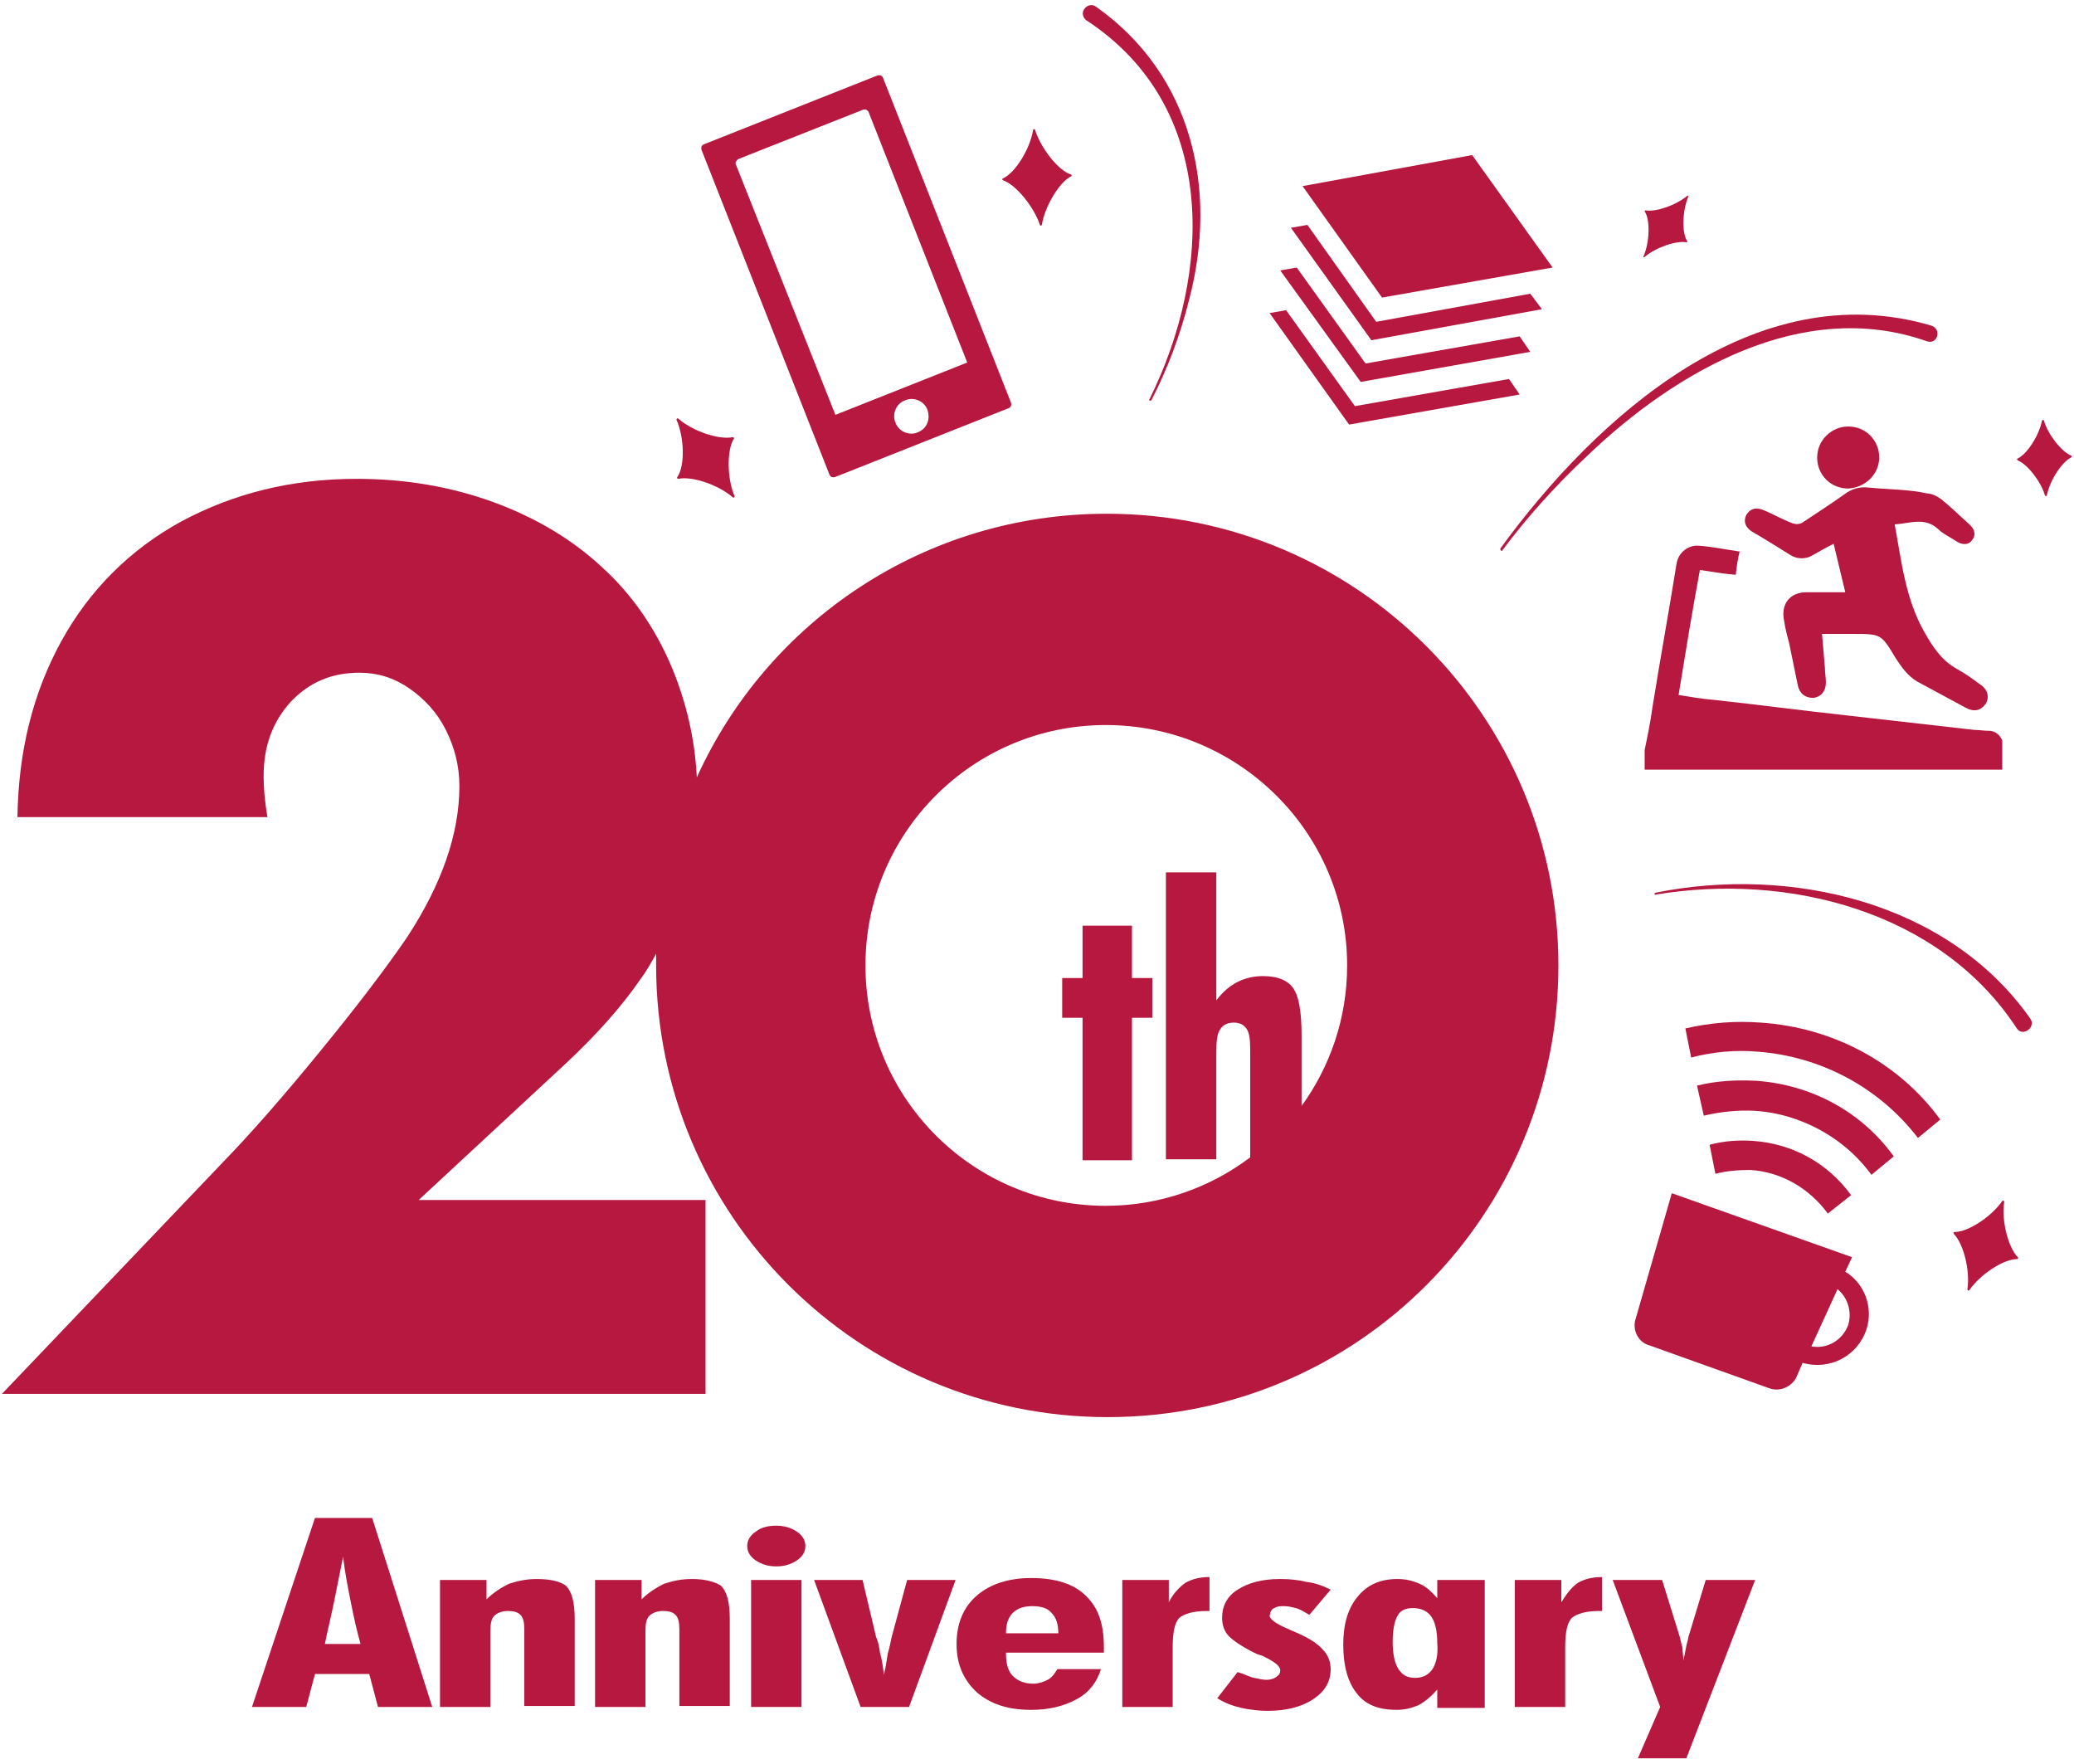 <?xml version="1.0" encoding="utf-8"?>
<!-- Generator: Adobe Illustrator 27.0.0, SVG Export Plug-In . SVG Version: 6.00 Build 0)  -->
<svg version="1.1" id="レイヤー_1" xmlns="http://www.w3.org/2000/svg" xmlns:xlink="http://www.w3.org/1999/xlink" x="0px"
	 y="0px" viewBox="0 0 214 182" style="enable-background:new 0 0 214 182;" xml:space="preserve">
<style type="text/css">
	.st0{fill:none;}
	.st1{fill:#B7183F;}
</style>
<g>
	<path class="st0" d="M189.6,133l-2.7,5.9c1.6,0.3,3.2-0.7,3.8-2.2C191.1,135.4,190.7,133.9,189.6,133z"/>
	<path class="st0" d="M93.4,41.3c-0.9,0.4-1.4,1.4-1,2.3c0.4,0.9,1.4,1.4,2.3,1c0.9-0.4,1.4-1.4,1-2.3S94.3,40.9,93.4,41.3z"/>
	<path class="st0" d="M99.8,37.5L89.5,11.5c0-0.1-0.2-0.2-0.3-0.2c-0.1,0-0.1,0-0.2,0l-12.9,5.1c-0.1,0-0.2,0.1-0.2,0.2
		c0,0.1,0,0.2,0,0.3l10.2,25.9L99.8,37.5z"/>
	<path class="st0" d="M106.6,165.6c-0.9,0-1.6,0.2-2,0.7c-0.5,0.5-0.7,1.2-0.7,2.1l5.5,0c0-1-0.3-1.7-0.7-2.1
		C108.2,165.9,107.5,165.6,106.6,165.6z"/>
	<path class="st0" d="M35.3,160.7c-0.3,1.5-0.6,2.9-0.9,4.5c-0.3,1.5-0.6,3-1,4.6h3.7c-0.4-1.4-0.7-2.8-1-4.3S35.6,162.3,35.3,160.7
		z"/>
	<path class="st0" d="M145.9,165.8c-0.8,0-1.3,0.3-1.6,0.8c-0.3,0.6-0.5,1.5-0.5,2.7c0,1.2,0.2,2.2,0.6,2.8c0.4,0.6,0.9,0.9,1.7,0.9
		c0.8,0,1.4-0.3,1.8-0.9c0.4-0.6,0.6-1.6,0.6-2.9c0-1.2-0.2-2.1-0.6-2.7C147.4,166.1,146.7,165.8,145.9,165.8z"/>
	<path class="st1" d="M160.8,99.6c0-25.7-20.8-46.6-46.6-46.6c-18.8,0-35,11.1-42.3,27.2c-0.2-4-1.1-7.8-2.6-11.4
		c-1.7-4-4.1-7.5-7.2-10.3c-3-2.8-6.8-5.1-11.2-6.7c-4.4-1.6-9.1-2.4-14.1-2.4c-6.7,0-12.7,1.5-18.1,4.4c-5.3,2.9-9.5,7.1-12.4,12.4
		c-2.9,5.3-4.4,11.3-4.5,18.1h25.8c-0.3-1.7-0.4-3.1-0.4-4.2c0-3.1,0.9-5.6,2.8-7.7c1.9-2,4.2-3,7.1-3c1.8,0,3.5,0.5,5.1,1.6
		c1.6,1.1,2.9,2.5,3.8,4.3c0.9,1.8,1.4,3.7,1.4,5.8c0,4.9-1.8,10.1-5.4,15.6c-2.4,3.5-5.4,7.4-9,11.8c-3.6,4.4-6.9,8.2-9.9,11.3
		l-22.9,24h72.6v-6.5v-13.5H62.5H43.2l15.2-14.1c3.1-2.9,5.7-5.8,7.7-8.7c0.6-0.8,1.1-1.7,1.6-2.6c0,0.4,0,0.8,0,1.2
		c0,25.7,20.8,46.6,46.6,46.6S160.8,125.3,160.8,99.6z M134.3,114.1v-7.3c0-2.5-0.3-4.1-0.9-4.9c-0.6-0.8-1.6-1.2-3.1-1.2
		c-0.9,0-1.8,0.2-2.6,0.6c-0.8,0.4-1.5,1-2.2,1.9V90h-5.2v29.6h5.2v-11.1c0-1.1,0.1-1.9,0.4-2.3c0.3-0.5,0.8-0.7,1.4-0.7
		c0.6,0,1,0.2,1.3,0.6c0.3,0.4,0.4,1.1,0.4,2.2v11.1c-4.1,3.1-9.3,5-14.9,5c-13.7,0-24.8-11.1-24.8-24.8c0-13.7,11.1-24.8,24.8-24.8
		S139,85.9,139,99.6C139,105.1,137.2,110.1,134.3,114.1z"/>
	<polygon class="st1" points="116.8,95.5 111.7,95.5 111.7,100.9 109.6,100.9 109.6,105 111.7,105 111.7,119.7 116.8,119.7 
		116.8,105 118.9,105 118.9,100.9 116.8,100.9 	"/>
	<path class="st1" d="M118.6,41.2c-0.1,0.1,0.1,0.2,0.2,0.1c1.7-3.3,3-6.8,3.9-10.4c3-11.4,0.3-23.2-9.6-30.2
		c-0.4-0.3-0.9-0.2-1.2,0.2c-0.3,0.4-0.2,0.9,0.2,1.2C125.7,11,125.1,28.1,118.6,41.2z"/>
	<path class="st1" d="M170.8,92.1c-0.1,0-0.1,0.3,0,0.2c13.7-2.3,29.4,1.7,37.3,13.8c0.6,0.9,2-0.1,1.4-1
		C201,93,184.7,89.3,170.8,92.1z"/>
	<path class="st1" d="M155,56.8c2.6-3.5,5.6-6.8,8.8-9.8c9.1-8.7,22.2-16.3,35-11.8c1.1,0.4,1.6-1.2,0.5-1.6
		c-18.2-5.4-34.6,9.4-44.5,23C154.8,56.8,155,56.9,155,56.8z"/>
	<path class="st1" d="M169.7,26.5c1.2-1,3.3-1.7,4.3-1.5c0.1,0,0.1-0.1,0.1-0.1c-0.6-0.9-0.5-3.2,0.1-4.6c0-0.1-0.1-0.2-0.1-0.1
		c-1.2,1-3.3,1.7-4.3,1.5c-0.1,0-0.1,0.1-0.1,0.1c0.6,0.9,0.5,3.2-0.1,4.6C169.5,26.5,169.6,26.6,169.7,26.5z"/>
	<path class="st1" d="M69.9,49.2c-0.1,0.1,0,0.2,0.1,0.2c1.4-0.3,4.1,0.6,5.6,1.9c0.1,0.1,0.2,0,0.2-0.1c-0.8-1.8-0.8-4.8-0.1-5.9
		c0.1-0.1,0-0.2-0.1-0.2c-1.4,0.3-4.1-0.6-5.6-1.9c-0.1-0.1-0.2,0-0.2,0.1C70.6,45.1,70.7,48,69.9,49.2z"/>
	<path class="st1" d="M213.7,47c-1-0.4-2.4-2.2-2.8-3.6c0-0.1-0.2-0.1-0.2,0c-0.3,1.5-1.5,3.4-2.5,3.9c-0.1,0-0.1,0.1,0,0.2
		c1,0.4,2.4,2.2,2.8,3.6c0,0.1,0.2,0.1,0.2,0c0.3-1.5,1.5-3.4,2.5-3.9C213.8,47.1,213.8,47,213.7,47z"/>
	<path class="st1" d="M107.3,23.2c0,0.1,0.2,0.1,0.2,0c0.3-1.9,1.8-4.4,3-5c0.1,0,0.1-0.2,0-0.2c-1.3-0.4-3.1-2.7-3.7-4.6
		c0-0.1-0.2-0.1-0.2,0c-0.3,1.9-1.8,4.4-3.1,5c-0.1,0-0.1,0.2,0,0.2C104.9,19.1,106.7,21.4,107.3,23.2z"/>
	<path class="st1" d="M206.8,124c0-0.1-0.1-0.2-0.2-0.1c-1.1,1.6-3.5,3.2-4.9,3.2c-0.1,0-0.2,0.1-0.1,0.2c1,1,1.7,3.8,1.4,5.7
		c0,0.1,0.1,0.2,0.2,0.1c1.1-1.6,3.5-3.2,4.9-3.2c0.1,0,0.2-0.1,0.1-0.2C207.2,128.7,206.5,125.9,206.8,124z"/>
	<polygon class="st1" points="160.2,27.6 151.9,16 134.4,19.2 142.6,30.7 	"/>
	<polygon class="st1" points="156.8,40.7 155.7,39.1 139.8,41.9 132.7,32 131,32.3 139.2,43.8 	"/>
	<polygon class="st1" points="157.9,36.3 156.8,34.7 140.9,37.5 133.8,27.6 132.1,27.9 140.4,39.4 	"/>
	<polygon class="st1" points="159.1,31.9 157.9,30.3 142,33.2 134.9,23.2 133.2,23.5 141.5,35.1 	"/>
	<path class="st1" d="M181.7,105.5c-2.6-0.2-5.2,0-7.8,0.6l0.6,3c2.3-0.6,4.6-0.8,6.9-0.6c6.5,0.5,12.5,3.7,16.5,8.9l2.3-1.9
		C195.9,109.6,189.1,106,181.7,105.5z"/>
	<path class="st1" d="M180.6,120.7c3.2,0.2,6.1,1.9,8,4.5l2.4-1.9c-2.4-3.3-6-5.3-10.1-5.6c-1.5-0.1-3,0-4.5,0.4l0.6,3
		C178.1,120.8,179.4,120.7,180.6,120.7z"/>
	<path class="st1" d="M190.4,131.2l0.7-1.5l-18.6-6.6l-3.8,13.2c-0.2,1.1,0.4,2.2,1.5,2.5l12.3,4.4c1,0.4,2.2,0,2.8-1l0.7-1.6
		c2.8,0.8,5.7-0.7,6.6-3.5C193.3,134.9,192.4,132.4,190.4,131.2z M190.7,136.7c-0.6,1.6-2.2,2.5-3.8,2.2l2.7-5.9
		C190.7,133.9,191.1,135.4,190.7,136.7z"/>
	<path class="st1" d="M181.2,111.5c-2.1-0.1-4.1,0-6.1,0.5l0.7,3.1c1.7-0.4,3.5-0.6,5.3-0.5c1.5,0.1,2.9,0.4,4.3,0.9
		c3.1,1.1,5.8,3.1,7.7,5.7l2.3-1.9C192.1,114.7,186.9,111.9,181.2,111.5z"/>
	<path class="st1" d="M85.6,49c0.1,0.2,0.3,0.3,0.6,0.2l17.9-7.1c0.2-0.1,0.3-0.3,0.2-0.6L91.1,8c-0.1-0.2-0.3-0.3-0.6-0.2
		l-17.9,7.1c-0.2,0.1-0.3,0.3-0.2,0.6L85.6,49z M94.7,44.6c-0.9,0.4-2-0.1-2.3-1c-0.4-0.9,0.1-2,1-2.3c0.9-0.4,2,0.1,2.3,1
		S95.7,44.2,94.7,44.6z M76,16.6c0-0.1,0.1-0.1,0.2-0.2l12.9-5.1c0.1,0,0.1,0,0.2,0c0.1,0,0.2,0.1,0.3,0.2l10.2,25.9l-13.6,5.4
		L75.9,16.9C75.9,16.8,75.9,16.7,76,16.6z"/>
	<path class="st1" d="M203.7,75.3c-4.4-0.5-8.8-1-13.2-1.5c-4.6-0.5-9.1-1.1-13.7-1.6c-1.2-0.1-2.4-0.3-3.6-0.5
		c0.7-4.3,1.4-8.6,2.2-12.9c1.3,0.2,2.5,0.4,3.7,0.5c0.1-0.9,0.2-1.6,0.4-2.4c-1.4-0.2-2.8-0.5-4.2-0.6c-1.1-0.1-2.1,0.7-2.3,1.8
		c-0.8,5-1.7,9.9-2.5,14.9c-0.2,1.5-0.5,2.9-0.8,4.4c0,0.2,0,0.4,0,0.7c0,0.4,0,0.9,0,1.3c12.3,0,24.6,0,36.9,0c0-0.3,0-0.7,0-1
		c0-0.7,0-1.3,0-2c-0.2-0.5-0.6-0.9-1.2-1C204.7,75.4,204.2,75.3,203.7,75.3z"/>
	<path class="st1" d="M192.8,50.3c-0.9-0.1-1.7,0.1-2.5,0.7c-1.4,1-2.8,1.9-4.3,2.9c-0.3,0.2-0.7,0.2-1,0.1c-1.1-0.4-2.1-1-3.1-1.4
		c-0.8-0.3-1.3-0.1-1.7,0.5c-0.3,0.6-0.2,1.2,0.5,1.7c1.4,0.8,2.8,1.7,4.1,2.5c0.7,0.4,1.5,0.4,2.2,0c0.7-0.4,1.4-0.8,2.2-1.2
		c0.4,1.7,0.8,3.3,1.2,5c-1.4,0-2.7,0-4,0c-1.7,0-2.7,1.2-2.3,3c0.1,0.7,0.3,1.5,0.5,2.2c0.3,1.5,0.6,2.9,0.9,4.4
		c0.2,0.9,0.8,1.3,1.6,1.3c0.8-0.1,1.3-0.7,1.3-1.6c0-0.5-0.1-1-0.1-1.5c-0.1-1.2-0.2-2.4-0.3-3.5c1.2,0,2.2,0,3.2,0
		c2.9,0,2.9,0,4.4,2.5c0.6,0.9,1.2,1.8,2.2,2.4c1.7,0.9,3.3,1.8,5,2.7c0.9,0.5,1.6,0.3,2.1-0.4c0.4-0.7,0.2-1.5-0.6-2
		c-0.8-0.6-1.5-1.1-2.4-1.6c-1.6-0.9-2.5-2.3-3.4-3.9c-1.9-3.4-2.3-7.2-3-11c1.6-0.1,3.1-0.8,4.5,0.5c0.5,0.5,1.2,0.8,1.8,1.2
		c0.7,0.5,1.4,0.4,1.7-0.1c0.4-0.5,0.3-1.1-0.4-1.7c-0.9-0.8-1.8-1.7-2.8-2.5c-0.4-0.3-1-0.6-1.5-0.6
		C197.1,50.5,194.9,50.5,192.8,50.3z"/>
	<path class="st1" d="M193.9,47.2c0-1.8-1.4-3.2-3.2-3.2c-1.7,0-3.2,1.4-3.2,3.2c0,1.8,1.4,3.2,3.2,3.2
		C192.5,50.3,193.9,48.9,193.9,47.2z"/>
	<path class="st1" d="M32.5,156.6L26,176.1h5.6l0.9-3.4h5.6l0.9,3.4h5.6l-6.2-19.5H32.5z M33.5,169.7c0.3-1.5,0.7-3.1,1-4.6
		c0.3-1.5,0.6-3,0.9-4.5c0.2,1.7,0.5,3.2,0.8,4.7s0.6,2.9,1,4.3H33.5z"/>
	<path class="st1" d="M55.4,162.9c-1.1,0-2,0.2-2.9,0.5c-0.8,0.4-1.6,0.9-2.3,1.6v-2h-4.8v13.1h5.2v-7.8c0-0.8,0.1-1.3,0.4-1.6
		c0.3-0.3,0.8-0.5,1.4-0.5c0.6,0,1,0.1,1.3,0.4c0.3,0.3,0.4,0.8,0.4,1.5v7.9h5.2v-9c0-1.7-0.3-2.8-0.9-3.4
		C57.9,163.2,56.9,162.9,55.4,162.9z"/>
	<path class="st1" d="M71.4,162.9c-1.1,0-2,0.2-2.9,0.5c-0.8,0.4-1.6,0.9-2.3,1.6v-2h-4.8v13.1h5.2v-7.8c0-0.8,0.1-1.3,0.4-1.6
		c0.3-0.3,0.8-0.5,1.4-0.5c0.6,0,1,0.1,1.3,0.4c0.3,0.3,0.4,0.8,0.4,1.5v7.9h5.2v-9c0-1.7-0.3-2.8-0.9-3.4
		C73.8,163.2,72.8,162.9,71.4,162.9z"/>
	<path class="st1" d="M82.2,158c-0.6-0.4-1.3-0.6-2.1-0.6c-0.9,0-1.6,0.2-2.1,0.6c-0.6,0.4-0.9,0.9-0.9,1.5c0,0.6,0.3,1.1,0.9,1.5
		c0.6,0.4,1.3,0.6,2.1,0.6c0.8,0,1.5-0.2,2.1-0.6c0.6-0.4,0.9-0.9,0.9-1.5C83.1,158.9,82.8,158.4,82.2,158z"/>
	<rect x="77.5" y="163" class="st1" width="5.2" height="13.1"/>
	<path class="st1" d="M92,168.9c-0.1,0.5-0.2,1-0.4,1.7c-0.1,0.6-0.2,1.4-0.4,2.2c-0.1-0.9-0.2-1.6-0.4-2.3
		c-0.1-0.7-0.2-1.2-0.4-1.6L89,163h-5l4.8,13.1h5l4.8-13.1h-5L92,168.9z"/>
	<path class="st1" d="M106.4,162.8c-2.3,0-4.2,0.6-5.6,1.8s-2.1,2.9-2.1,5c0,2.1,0.7,3.7,2.1,5c1.4,1.2,3.2,1.8,5.6,1.8
		c1.9,0,3.4-0.4,4.7-1.1c1.3-0.7,2.1-1.8,2.5-3.1h-4.5c-0.3,0.5-0.6,0.9-1,1.1c-0.4,0.2-0.9,0.4-1.5,0.4c-0.9,0-1.6-0.3-2.1-0.8
		c-0.5-0.5-0.7-1.3-0.7-2.3v-0.1h10.1v-0.6c0-2.4-0.6-4.1-1.9-5.3C110.8,163.4,108.9,162.8,106.4,162.8z M103.8,168.5
		c0-0.9,0.2-1.6,0.7-2.1c0.5-0.5,1.2-0.7,2-0.7c0.9,0,1.6,0.2,2,0.7c0.5,0.5,0.7,1.2,0.7,2.1L103.8,168.5z"/>
	<path class="st1" d="M120.6,165.3V163h-4.8v13.1h5.2V170c0-1.6,0.2-2.6,0.7-3.1c0.5-0.4,1.4-0.7,2.8-0.7h0.3v-3.5
		c-1,0-1.8,0.2-2.5,0.6C121.6,163.8,121,164.5,120.6,165.3z"/>
	<path class="st1" d="M131.5,165.9c0.3-0.2,0.6-0.2,1-0.2c0.4,0,0.8,0.1,1.2,0.2s0.9,0.4,1.4,0.7l2.2-2.6c-0.8-0.4-1.6-0.7-2.5-0.8
		c-0.8-0.2-1.7-0.3-2.7-0.3c-1.9,0-3.3,0.4-4.4,1.1c-1.1,0.7-1.6,1.7-1.6,2.9c0,0.7,0.2,1.4,0.7,1.9c0.5,0.5,1.4,1.1,2.6,1.7
		c0.2,0.1,0.4,0.2,0.8,0.3c1.3,0.6,1.9,1.1,1.9,1.5c0,0.3-0.1,0.5-0.4,0.7c-0.3,0.2-0.6,0.3-1,0.3c-0.4,0-0.8-0.1-1.3-0.2
		c-0.5-0.1-1-0.4-1.7-0.6l-2.1,2.7c0.8,0.5,1.6,0.8,2.5,1s1.8,0.3,2.7,0.3c1.9,0,3.5-0.4,4.7-1.2c1.2-0.8,1.8-1.8,1.8-3.1
		c0-0.8-0.3-1.5-0.8-2c-0.5-0.6-1.4-1.2-2.8-1.8c-0.2-0.1-0.5-0.2-0.9-0.4c-1.2-0.5-1.8-1-1.8-1.3
		C131.1,166.2,131.2,166,131.5,165.9z"/>
	<path class="st1" d="M148.4,165c-0.6-0.7-1.2-1.3-1.9-1.6c-0.7-0.3-1.4-0.5-2.3-0.5c-1.8,0-3.1,0.6-4.1,1.8c-1,1.2-1.5,2.8-1.5,5
		c0,2.2,0.5,3.9,1.4,5c0.9,1.2,2.3,1.7,4.1,1.7c0.9,0,1.6-0.2,2.3-0.5c0.7-0.4,1.3-0.9,1.9-1.6v1.9h4.9V163h-4.9V165z M147.8,172.2
		c-0.4,0.6-1,0.9-1.8,0.9c-0.8,0-1.3-0.3-1.7-0.9c-0.4-0.6-0.6-1.6-0.6-2.8c0-1.3,0.2-2.2,0.5-2.7c0.3-0.6,0.9-0.8,1.6-0.8
		c0.8,0,1.5,0.3,1.9,0.9c0.4,0.6,0.6,1.5,0.6,2.7C148.4,170.7,148.2,171.6,147.8,172.2z"/>
	<path class="st1" d="M161.1,165.3V163h-4.8v13.1h5.2V170c0-1.6,0.2-2.6,0.7-3.1c0.5-0.4,1.4-0.7,2.8-0.7h0.3v-3.5
		c-1,0-1.8,0.2-2.5,0.6C162.1,163.8,161.6,164.5,161.1,165.3z"/>
	<path class="st1" d="M174.3,168.6c-0.1,0.2-0.1,0.5-0.2,0.8c-0.1,0.3-0.2,1-0.4,1.9c0-0.4-0.1-0.9-0.1-1.3
		c-0.1-0.4-0.2-0.8-0.3-1.2l-1.8-5.8h-5.1l4.9,13.1l-2.3,5.3h5l7.1-18.4H176L174.3,168.6z"/>
</g>
</svg>
